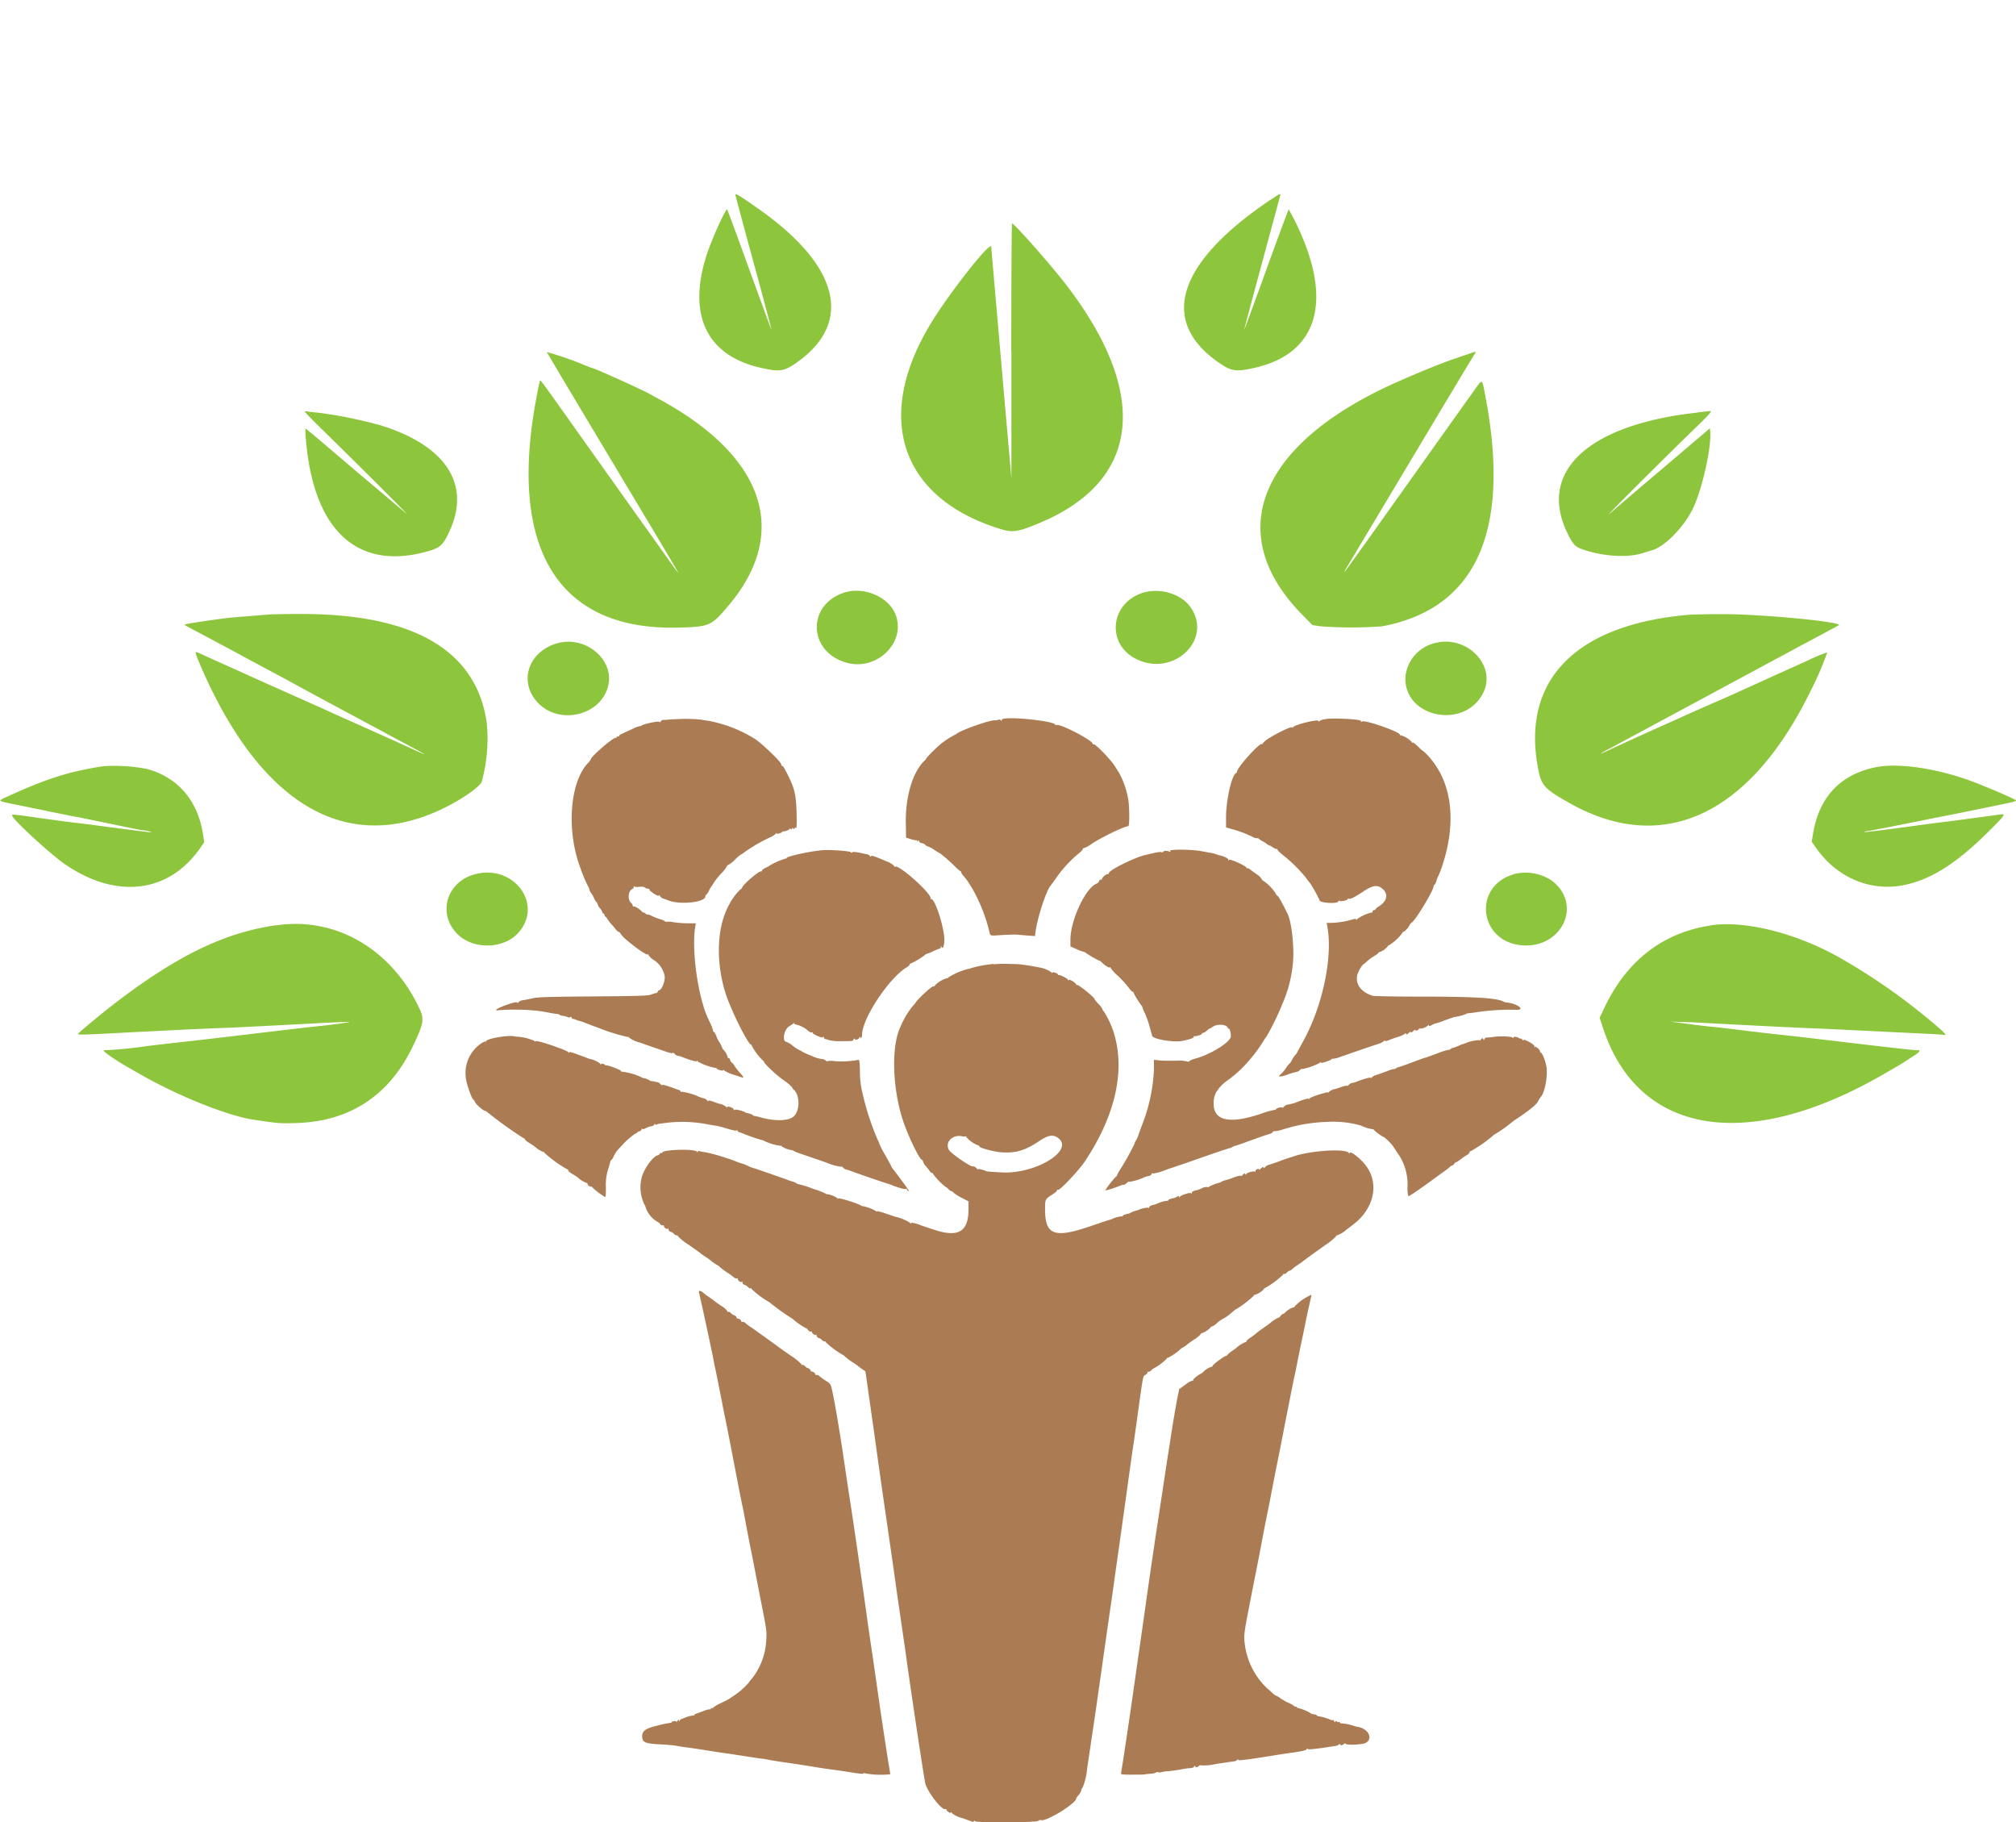 <svg xmlns="http://www.w3.org/2000/svg" viewBox="0 0 400.03 361.54"><defs><style>.a{fill:#8dc53c;}.a,.b{fill-rule:evenodd;}.b{fill:#ab7c53;}</style></defs><path class="a" d="M145.92,38.65c0,.09,1.62,6.16,3.62,13.47s3.59,13.32,3.56,13.35-2-5.34-4.39-11.93-4.38-12-4.43-12c-.38,0-3.08,6-4.05,9-3.87,12,0,20.06,10.86,22.46,3.56.79,4.45.67,6.74-.89,11.64-8,8.83-19.41-7.56-30.84-3.42-2.38-4.35-3-4.35-2.63m106.26.94c-18.78,12.63-22.35,24.31-10,32.59,2.26,1.51,3.25,1.62,6.92.77,11.56-2.68,15-11.89,9.56-25.3a48.43,48.43,0,0,0-2.94-6.09c-.06,0-2.07,5.39-4.46,12s-4.37,11.95-4.39,11.92,1.57-6,3.57-13.38,3.62-13.39,3.62-13.47c0-.26-.27-.11-1.9,1m-51.47,30,0,25.27-2-22.78c-1.08-12.53-2-22.94-2-23.14-.07-1.37-9,10-12.43,15.94-10.84,18.48-5.22,34.11,14.4,40.08,2.35.71,3.4.53,7.73-1.29,19.7-8.26,21.76-25.22,5.66-46.56-3-4-10.74-12.8-11.24-12.8-.07,0-.14,11.38-.15,25.28m-92.18.19s3.29,5.59,7.32,12.31l12.37,20.66c5.74,9.59,6.77,11.35,6.27,10.71-.36-.45-8.4-11.73-19.42-27.22-8-11.27-7.79-11-7.89-10.69s-.3,1.28-.54,2.54c-6,30.54,4,47,28,46.39,6.26-.17,6.58-.32,10.1-4.53,12.16-14.56,6.9-29.66-14.27-41-.55-.29-1.33-.72-1.72-.94-1.37-.76-10.75-5-11.08-5-.07,0-.83-.28-1.69-.63a63.46,63.46,0,0,0-7.47-2.58m182.3.59c-1,.36-2.18.77-2.63.92-2.16.74-6.63,2.55-10.8,4.4-27.48,12.17-34.81,30-19,46.14l2.09,2.13,1.63.24a80.73,80.73,0,0,0,12.25,0c18.69-3.55,25.57-19,20.4-45.86-.65-3.41-.46-3.36-2.36-.69-6.93,9.72-10.79,15.15-17.49,24.56-4.22,5.94-7.8,10.92-7.95,11.07-.33.32-.91,1.31,6.5-11.07l12.38-20.69c3.5-5.84,6.51-10.84,6.69-11.1.62-.88.6-.88-1.75,0M60.44,81.63c0,.09,1.57,1.7,3.49,3.58,7.24,7.07,17.66,17.48,16.67,16.65s-2.68-2.27-5.92-5l-3.56-3-6.24-5.31c-2.29-1.95-4.22-3.55-4.27-3.55a15.47,15.47,0,0,0,.12,2.52c1.55,17.54,10,25.5,23.41,22.05,3.25-.83,3.77-1.29,5.21-4.55,4-9.08-1-16.63-13.67-20.59a89.78,89.78,0,0,0-12.25-2.52c-1.1-.1-2.22-.23-2.49-.29s-.5,0-.5.07m276.4.16C315,84.23,305,93.64,311.1,105.94c1.1,2.22,1.52,2.61,3.4,3.21,4.06,1.28,8.53,1.51,11.45.58l1.73-.53c2.6-.64,6.59-4.72,8.37-8.59s3.57-11.93,3.3-15l-.06-.65-1.65,1.41-3.89,3.31-4.25,3.61-4.07,3.45c-2,1.71-3.88,3.3-6.17,5.28-1.2,1,11.28-11.43,16.79-16.78,3.13-3,3.77-3.75,3.29-3.7l-2.5.28M167.48,117.58c-7.5,2.47-7.09,11.87.6,13.92,6,1.61,11.78-4.13,9.61-9.62-1.39-3.5-6.32-5.58-10.21-4.3m59,.12c-6.16,2.19-6.9,9.92-1.24,12.93,7.55,4,15.76-3.91,10.8-10.43-2-2.55-6.25-3.68-9.56-2.5m-173,4.2-7.44.61c-2,.18-9.19,1.23-9.33,1.37s-.31,0,4.25,2.43c4.15,2.21,6.23,3.33,7.62,4.09l7,3.75,7.36,4,7,3.76c3.25,1.74,6.51,3.5,7.26,3.91L79.4,147c3.54,1.88,4.81,2.58,4.81,2.63s-1.16-.48-2.59-1.13l-4.12-1.87L73.87,145l-3.63-1.63c-.85-.37-3.67-1.64-6.27-2.82l-6.71-3c-1.1-.49-2.61-1.17-3.36-1.49l-2.54-1.14-2.81-1.28c-2.44-1.09-7.28-3.26-8.6-3.87-1.49-.67-1.49-.89,0,2.67C51.52,159,67.94,169.14,86.51,161.05c4.16-1.81,8.65-4.79,9.09-6a32.48,32.48,0,0,0,1-11.5C94.63,129,82,121.69,59.35,121.81c-2.85,0-5.5.06-5.9.09m282.48,0c-22.69,1.71-33.83,12.49-30.86,29.87.7,4.07,1.16,4.62,6.36,7.55,18.51,10.44,35.78,2.42,47.83-22.21a60.82,60.82,0,0,0,3.32-7.69A29.84,29.84,0,0,0,358.8,131l-5.62,2.53-3.82,1.73c-1,.47-4,1.82-6.62,3L336.48,141l-7.35,3.3-3.54,1.59L321,148l-3,1.39c-.17.09-.32.13-.32.09a14.49,14.49,0,0,1,1.77-1l2.68-1.44,8.17-4.4,14.43-7.77c3.94-2.13,7.65-4.13,8.25-4.44l2.27-1.22c.65-.36,3.06-1.65,5.36-2.87l4.25-2.29c.84-.69-15.64-2.25-23.31-2.21-2.59,0-5.09.06-5.54.09m-225.08,5.6c-5.95,1.45-8.17,7.54-4.3,11.78,4.38,4.78,13,2.56,14.13-3.64.89-4.94-4.52-9.42-9.83-8.14m174.46-.08a7.67,7.67,0,0,0-6.51,6.75c-.48,8.15,11.74,10.7,15.44,3.22,2.55-5.14-2.75-11.06-8.93-10M20.6,152c-6.78,1-11.42,2.51-18.91,5.93-2.32,1.06-2.51.89,2.21,1.85l6.63,1.36c1.84.38,3.68.75,4.08.82s2.24.42,4.08.81c7.8,1.61,9.18,1.89,9.44,1.92a6.85,6.85,0,0,1,1.94.39C30,165.18,28.69,165,21,164c-2.59-.35-5.17-.68-5.72-.73s-3.28-.41-6.08-.8c-7.08-1-6.8-.95-6.8-.68,0,.69,7.74,7.8,10.57,9.72,10.25,7,20.69,5.63,26.87-3.44l.69-1-.28-1.74c-1.06-6.6-5.06-11.19-11.16-12.79A34,34,0,0,0,20.6,152m351.85.16c-7.12,1.36-11.43,5.82-12.67,13.12l-.29,1.7.7,1c4.06,5.95,10.61,8.87,17.24,7.68,5.44-1,10.54-4.14,17-10.54,3.44-3.41,3.64-3.69,2.55-3.55l-5.22.71c-2.49.34-5,.67-5.62.74s-3.42.43-6.26.82c-7.39,1-9.84,1.29-9.93,1.21s.32-.14.8-.2c.83-.12,3.75-.7,10.28-2,1.69-.35,3.69-.75,4.45-.89,1.27-.23,10.25-2.06,13.14-2.68,1.14-.25,1.58-.41,1.38-.54-.72-.46-6.07-2.75-8.72-3.73-6.78-2.53-14.44-3.68-18.81-2.84M94.07,173.49c-5.56,1.59-7.3,7.94-3.24,11.88,3.15,3.06,9.1,2.92,12-.29,5.14-5.72-1-13.82-8.75-11.59m206.17,0c-7.85,2.33-6.88,12.95,1.29,14s12.72-7.94,6.39-12.78a9.4,9.4,0,0,0-7.68-1.26M54.72,183.56C44.79,185,35.65,189.37,24,198.13c-3,2.23-8.52,6.81-8.53,7s1.37.12,4.13,0c8.11-.42,19.26-1,23.54-1.15s9.12-.42,20.23-1c2.84-.15,5.49-.26,5.9-.25.76,0-3.12.56-6.44.89-1.77.18-5.94.67-19.41,2.27-3,.35-6.22.72-7.26.83s-4.15.46-6.9.8a84.43,84.43,0,0,1-8.5.84c-.93-.17,1.73,1.74,5,3.58l2.27,1.3c7.49,4.27,17.17,8.13,22.3,8.9,4.92.73,5.22.76,8.46.66,10.68-.31,18.57-5.54,23.2-15.38,2.19-4.63,2.28-5.3,1-7.83-5.61-11.51-16.63-17.77-28.24-16m284.75,0c-9.55,1.44-16.74,7-21.19,16.43l-.9,1.89.68,2.06c7,21.29,28.74,24.81,55.9,9l2.39-1.38c.55-.31,1.67-1,3.54-2.24.85-.55,1.22-1,.81-1-.59.06-2.86-.19-21-2.34-2.94-.35-6.17-.71-7.17-.81s-4.1-.46-6.9-.81-5.69-.68-6.44-.74-2.79-.32-4.54-.55l-3.17-.42,2.54.09c1.4,0,4,.16,5.81.26,7.84.42,16.71.86,20.51,1,1.49.06,6.68.31,11.52.55l11.07.54c1.25.06,2.45.14,2.68.19.72.15.44-.23-1.27-1.69A122.21,122.21,0,0,0,365.06,190c-8.65-4.89-18.83-7.44-25.59-6.42"/><path class="b" d="M133.49,142.69c-.7.07-1.5.13-1.78.13a.64.64,0,0,0-.61.3q-.12.28-.24.09c-.14-.23-3.18.41-3.59.75-.13.1-.23.14-.23.08a5.39,5.39,0,0,0-1.4.51c-2.22,1-2.77,1.25-2.77,1.4s-.12.15-.27.15-.28.08-.28.19-.06.15-.14.1c-.37-.23-4.94,3.71-4.94,4.25a3.59,3.59,0,0,1-.65.83c-3.56,3.86-4.21,13.45-1.41,20.76a27.37,27.37,0,0,0,1.52,3.63,1.35,1.35,0,0,1,.24.58,1.86,1.86,0,0,0,.35.72,5,5,0,0,1,.57,1c.19.42.4.77.48.77s.18.2.25.46a2,2,0,0,0,.45.79,2.08,2.08,0,0,1,.46.73c.07.2.2.38.29.38s.17.12.17.27.07.27.15.27.28.25.46.55a7.67,7.67,0,0,0,.77,1c.25.27.63.71.85,1s.49.51.6.51.31.21.44.46c.45.84,4.9,4.22,5.26,4,.1-.06.19,0,.19.13a3.51,3.51,0,0,0,1.08,1,4.83,4.83,0,0,1,2.13,3.21c.11.93-.53,2.59-1.06,2.76-.19.06-.34.21-.34.33s-.14.23-.32.24a4.76,4.76,0,0,0-1,.3c-.63.23-2.44.29-11.53.36s-11,.14-12,.38c-.7.16-1.56.33-1.91.38a1.43,1.43,0,0,0-.84.38c-.13.17-.24.2-.28.07-.11-.34-4.14,1.1-4.14,1.47,0,.12.12.15.31.07a43.28,43.28,0,0,1,6.76,0,28,28,0,0,1,3.45.49c.65.12,1.35.23,1.55.24a.77.77,0,0,1,.46.15,1.24,1.24,0,0,0,.63.21,4.35,4.35,0,0,1,1,.25c.29.11.5.12.57,0s.16-.05.22.11.17.28.25.26a1.76,1.76,0,0,1,.65.18,2.91,2.91,0,0,0,.64.21c.07,0,.78.25,1.58.56s1.53.59,1.63.61l.45.16a36.59,36.59,0,0,0,6,1.88c0-.12.08-.08.18.09a5.76,5.76,0,0,0,2.17,1l.36.13c.51.19,3.72,1.31,3.81,1.33l.37.12c1,.4,2,.64,2,.49s.17,0,.37.19a1.35,1.35,0,0,0,.63.39,2.31,2.31,0,0,1,.82.21c1.6.64,2.9,1,2.91.81s.09-.08.19.09a11.64,11.64,0,0,0,3.57,1.28c.12,0,.22.06.22.13s.29.21.64.31.64.14.64,0,.1-.07.22.08a6.66,6.66,0,0,0,1.77.79c.85.28,1.65.54,1.77.59.4.15.24-.21-.38-.86a13,13,0,0,1-1.11-1.41,2.62,2.62,0,0,0-.64-.77c-.08,0-.19-.21-.26-.46s-.19-.41-.29-.36-.18,0-.18-.19a3.93,3.93,0,0,0-.91-1.53,3,3,0,0,1-.35-.7,3.82,3.82,0,0,0-.45-.82,4.67,4.67,0,0,1-.53-1.07c-.18-.47-.4-.86-.49-.86s-.17-.12-.17-.27a9.4,9.4,0,0,0-.65-1.68,18.41,18.41,0,0,1-1.41-3.68c-1.38-4.72-2.06-11.39-1.52-15l.14-.94-1.68,0a21.77,21.77,0,0,1-2.75-.21,4.35,4.35,0,0,0-1.32-.1c-.14,0-.25,0-.25,0a2.65,2.65,0,0,0-1-.47,12.6,12.6,0,0,1-1.74-.69c-.39-.19-.74-.31-.79-.26s-.22,0-.39-.17a1,1,0,0,0-.46-.24.36.36,0,0,1-.28-.15c-.26-.38-1.47-1.16-1.64-1.05s-.19,0-.19-.14a1,1,0,0,0-.36-.58c-.73-.66-.55-2.44.28-2.75a.48.48,0,0,0,.27-.4c0-.17.05-.21.1-.11s.4.16,1,.09.94,0,1.09.12a.9.9,0,0,0,.58.24c.19,0,.36.1.36.22,0,.27,1.59,1.32,1.75,1.16s.25,0,.41.21a1.43,1.43,0,0,0,.47.36c.1,0,.67.22,1.27.44,2.35.85,7.17.29,7.17-.84,0-.16.06-.29.13-.29a2.45,2.45,0,0,0,.59-.86,6.31,6.31,0,0,1,.56-.95,4.78,4.78,0,0,0,.45-.71,14.27,14.27,0,0,1,1.39-1.72,7.69,7.69,0,0,0,1.15-1.43.46.46,0,0,1,.32-.32,5.35,5.35,0,0,0,1.26-1,8.71,8.71,0,0,1,1.15-1,3.76,3.76,0,0,0,.77-.51,32.57,32.57,0,0,1,4.89-2.85,4.14,4.14,0,0,0,1.31-.8c.1-.17.17-.2.18-.06s.81,0,1.09-.31a.51.51,0,0,1,.27-.11c.43,0,1.18-.31,1.18-.46s.13-.11.27,0,.28,0,.28-.14,0-.21.16,0,.19.19.28,0a.23.23,0,0,1,.32-.08c.13.08.16-.81.1-3-.12-4-.43-5.13-2.46-8.89-.13-.24-.32-.43-.41-.43s-.17-.14-.17-.29c0-.47-3.79-4.12-5.26-5.07a26.69,26.69,0,0,0-9.35-3.6,8.84,8.84,0,0,1-1.18-.19,30.87,30.87,0,0,0-5.53-.07m65.38-.1a.42.42,0,0,0-.33.3q0,.21-.15,0c-.11-.17-.29-.2-.59-.1a1.55,1.55,0,0,1-.58.1c-.69-.18-6.71,1.91-7.58,2.64a1.1,1.1,0,0,1-.42.24,20.07,20.07,0,0,0-2.55,1.63,28.43,28.43,0,0,0-3,2.92,2.21,2.21,0,0,1-.52.65c-2.32,2.33-3.72,7.13-3.62,12.39l.05,2.8,1,.31a3.19,3.19,0,0,0,1.13.21c.06-.06.1,0,.1.15s0,.21.18,0,.18-.23.18,0,.21.35.54.42a1.44,1.44,0,0,1,.74.38.75.75,0,0,0,.43.26,6.05,6.05,0,0,1,1.34.72,13,13,0,0,0,1.19.73,32,32,0,0,1,3,2.66c.51.51,1,.88,1,.83s.1,0,.1.16a1.57,1.57,0,0,0,.42.71c1.81,2,4,6.49,5,10.43.46,1.73,0,1.51,2.72,1.35,1.25-.07,2.55-.11,2.9-.08s1.31.12,2.12.18l1.49.11.11-.87c.36-2.79,2.22-8.42,3-9.13,0-.05.54-.73,1.08-1.52a24.49,24.49,0,0,1,4.35-4.76c.5-.38.91-.8.91-.92a.25.25,0,0,1,.26-.24,7.45,7.45,0,0,0,1.59-.89c1.91-1.28,6.46-3.47,7.21-3.47.26,0,.26-3.67,0-5.26a16.65,16.65,0,0,0-1.84-5.35l-.86-1.36c-.79-1.26-3.89-4.45-4.16-4.28-.11.07-.2,0-.21-.12,0-.65-6.28-3.92-7.11-3.71-.18,0-.32,0-.32-.05,0-.68-8.57-1.64-10.39-1.16m64.24.06a2.56,2.56,0,0,0-1.39.34c-.11.17-.17.18-.22,0-.13-.37-4.44.67-5,1.2-.15.15-.27.19-.27.09,0-.27-2.58.94-4.31,2a5.37,5.37,0,0,0-1.5,1.18c0,.14-.08.19-.18.13-.45-.28-4.9,4.68-4.9,5.46a.33.33,0,0,1-.18.29c-.84.28-2,5.33-2,8.77v2l1.14.34a23.65,23.65,0,0,1,4,1.48,2.33,2.33,0,0,0,1.08.35c.1-.06.18,0,.18,0s.38.36.86.6a3.81,3.81,0,0,1,.92.59.29.29,0,0,0,.24.14,3.19,3.19,0,0,1,.83.44c.36.25.72.4.81.35s.15,0,.16.15.46.56,1,1a29.74,29.74,0,0,1,4.6,4.51c.35.48.72,1,.83,1.08a28,28,0,0,1,1.9,3.41c0,.57,3.53.8,3.75.24.08-.2.15-.22.24-.07s1.63-.12,1.63-.41c0-.09.08-.11.18-.05.26.16,1.22-.31,2.89-1.43,1.94-1.3,2.93-1.4,3.94-.4s.76,2.28-.76,3.3a2.67,2.67,0,0,0-.8.67c0,.07-.13.13-.27.13a.29.29,0,0,0-.28.28c0,.16-.07.24-.16.19a8.23,8.23,0,0,0-3,1.38c-.07.16-.1.17-.11,0s-.23-.15-.88.05a16.7,16.7,0,0,1-4.17.63l-.78,0,.14.78c1.1,6.14-1,16-5,23.06-.54,1-1,1.82-1,1.87a1.45,1.45,0,0,1-.34.46,6,6,0,0,0-.68,1,2.47,2.47,0,0,1-.48.73,4.77,4.77,0,0,0-.72.91,6.94,6.94,0,0,1-1,1.18c-.76.61-.23.65,1.31.11a13.08,13.08,0,0,1,1.8-.54,1.16,1.16,0,0,0,.65-.36c.2-.2.37-.29.37-.2a11.11,11.11,0,0,0,3.64-1.27c.11-.17.16-.18.17,0s2-.44,2.15-.72a.14.14,0,0,1,.21-.05,4.87,4.87,0,0,0,1.48-.37c4.86-1.69,6.7-2.32,7.5-2.56a3.18,3.18,0,0,0,1.14-.57c.12-.16.22-.19.22-.08s.26.11.77-.11,1.25-.47,1.82-.65a4.63,4.63,0,0,0,1.31-.58c.18-.18.27-.19.32,0s.21.07.46-.17.41-.31.45-.19.23.05.46-.19.4-.32.4-.23.17.12.37.07.36-.17.36-.27.06-.13.15-.08a2.65,2.65,0,0,0,1.68-.63c.12-.19.16-.19.16,0s.16.15.59-.08a3.71,3.71,0,0,1,.82-.35c.19,0,1.15-.36,2.22-.76l.41-.14.23-.08a1.06,1.06,0,0,1,.27-.09l.27-.09a1.23,1.23,0,0,1,.23-.08,9.07,9.07,0,0,0,2.41-.63c0-.06.18-.12.4-.12s.78-.08,1.23-.15a46.88,46.88,0,0,1,8-.55c2.26.2.71-1.18-1.63-1.44a2,2,0,0,1-.63-.16c-1.19-.73-5.77-1-16.24-1-5,0-9.41-.08-9.71-.17-2.29-.68-3.5-2.32-3.06-4.13a5.69,5.69,0,0,1,1.13-2.06,3.8,3.8,0,0,0,.75-.61,10.38,10.38,0,0,1,1.5-1.1c.47-.28.86-.58.86-.68s.07-.13.16-.08a3.62,3.62,0,0,0,1.66-1.18.18.18,0,0,1,.2-.16,9.7,9.7,0,0,0,2.61-2.37c.07-.2.22-.35.35-.35a3.25,3.25,0,0,0,1.19-1.37c0-.07.2-.28.44-.47.87-.68,4.28-6.36,4.28-7.12,0-.17.07-.3.15-.3s.27-.35.4-.77a5.12,5.12,0,0,1,.38-1,12.27,12.27,0,0,0,.59-1.45c2.75-7.79,2.41-15.11-.93-20.23a14.88,14.88,0,0,0-2.4-2.91,7.57,7.57,0,0,1-1.16-1c-.57-.55-1.12-1-1.21-.9s-.17,0-.17-.13a4.73,4.73,0,0,0-2.14-1.3.17.17,0,0,1-.22-.15c0-.55-6.88-2.95-7.45-2.6A.18.18,0,0,1,270,143c-.2-.31-4.57-.55-6.87-.38M162.7,168.72c-2.52.27-6.62,1.21-6.62,1.5,0,.07-.14.13-.32.15a13.6,13.6,0,0,0-2.94,1.29,4.11,4.11,0,0,1-.87.48c-.42.2-.77.47-.77.6s-.07.19-.16.14c-.32-.2-3.54,2.54-3.75,3.19-.06.19-.2.34-.32.34a11.36,11.36,0,0,0-2.3,3.13c-2.62,4.68-2.68,12.5-.15,19,1.44,3.69,4.05,8.72,4.53,8.72.09,0,.15.09.15.21a11.54,11.54,0,0,0,2.21,2.95c.08,0,.15,0,.15.11,0,.4,2.34,2.64,4,3.81a8.26,8.26,0,0,1,1.65,1.38.79.79,0,0,0,.28.44c1.35,1.12,1.27,4.46-.13,5.46-1.11.79-3.72.81-6.41.06a9.78,9.78,0,0,0-1.32-.31c-.12,0-.22-.08-.22-.15s-.72-.35-1.28-.43a1.25,1.25,0,0,1-.27-.13c-.53-.33-2.07-.66-2.15-.46s-.09.1-.1-.07c0-.36-1.23-.78-1.36-.46-.05.13-.08.13-.09,0s-.61-.52-1.29-.68c-.15,0-.74-.22-1.32-.43s-1-.3-1-.15-.09.09-.18-.08a1.27,1.27,0,0,0-.68-.43,5.64,5.64,0,0,1-1-.32,11.88,11.88,0,0,0-3.45-1c0,.12-.08.08-.18-.07a.69.69,0,0,0-.31-.28,2.17,2.17,0,0,1-.42-.12c-1.81-.68-2.9-1-2.9-.86s-.17,0-.37-.19a1.19,1.19,0,0,0-.58-.37,4.61,4.61,0,0,1-.6-.11,6.1,6.1,0,0,0-.68-.12c-.17,0-.31-.07-.31-.14s-.8-.41-1.18-.43a.45.45,0,0,1-.28-.12,13.32,13.32,0,0,0-4-1.17c-.08.12-.13.09-.14-.1s-2.46-1.19-3-1.13c-.12,0-.23,0-.23-.12s-.7-.34-.79-.12-.09.09-.1-.07a4.79,4.79,0,0,0-2.19-1,3.76,3.76,0,0,1-.45-.16c-3-1.14-3.54-1.31-3.55-1.12s0,.14-.14,0c-.29-.45-6.43-2.53-6.54-2.21,0,.1-.16.07-.27-.09a10.06,10.06,0,0,0-3.16-.8,4.61,4.61,0,0,1-.88-.1c-1.37-.25-5.52.51-5.52,1,0,.09-.07.11-.16.06s-.56.17-1,.5a7.1,7.1,0,0,0-2.79,7.1c.2,1.21,1.19,3.91,1.43,3.91.07,0,.23.24.36.54.21.47,1.76,1.81,2,1.68,0,0,.22.1.41.27a80.91,80.91,0,0,0,7.23,5.19.22.22,0,0,1,.23.2c0,.11.39.44.87.73s.9.59,1,.64a5.72,5.72,0,0,0,1.84,1.17c.09-.06.16,0,.16.14a24.59,24.59,0,0,0,4.55,3.28c.09,0,.16,0,.16.18s.39.47.87.76a11.06,11.06,0,0,1,1,.64,5.37,5.37,0,0,0,1.71,1.09.27.27,0,0,1,.28.26c0,.24.49.56.78.5.07,0,.13,0,.13.12a14.76,14.76,0,0,0,2.48,1.9c.19.11.24-.28.23-1.91a10.39,10.39,0,0,1,.38-3.32c.21-.7.43-1.45.48-1.67s.16-.41.24-.41a2,2,0,0,0,.47-.76,5.1,5.1,0,0,1,.71-1.15c.2-.21.62-.66.93-1a13.72,13.72,0,0,1,2.63-2.31.66.66,0,0,0,.34-.21,1.18,1.18,0,0,1,.5-.27.58.58,0,0,0,.43-.43c0-.18,0-.22.1-.08s.27.13.8-.14a3.12,3.12,0,0,1,1.06-.36.69.69,0,0,0,.55-.32c.11-.19.19-.22.19-.08s.09.19.23.1a1.64,1.64,0,0,1,.5-.17l2-.25a26.3,26.3,0,0,1,7.3.29c.8.15,1.71.31,2,.34s1.36.31,2.34.61,1.77.45,1.77.32.08-.08.17.07a.68.68,0,0,0,.32.29,2.69,2.69,0,0,1,.5.15,35.74,35.74,0,0,0,3.87,1.37,1.37,1.37,0,0,1,.54.18,11.45,11.45,0,0,0,3.31,1c0-.11.1-.06.22.1a4.75,4.75,0,0,0,2.05.76.45.45,0,0,1,.27.12,11.17,11.17,0,0,0,1.72.68l4.77,1.64a10.92,10.92,0,0,0,3.13.87c0-.12.09-.08.18.08a1.28,1.28,0,0,0,.68.44,8.87,8.87,0,0,1,.95.31c1.52.57,6.88,2.41,7.53,2.58a2.55,2.55,0,0,1,.46.16c1.26.54,2.89,1,3,.79s.09-.08.1.1.38.49.38.23c0-.09-2.67-3.72-3.15-4.28a2.56,2.56,0,0,1-.35-.58c-.06-.16-.61-1.17-1.21-2.23a17.52,17.52,0,0,1-1.1-2.12,3.43,3.43,0,0,0-.35-.84,51.27,51.27,0,0,1-2.91-8.82,18.22,18.22,0,0,1-.62-4.72c0-1.56-.12-2.35-.25-2.33a18.75,18.75,0,0,1-4.77.27,3.36,3.36,0,0,0-1.42,0c0,.08-.18,0-.33-.12a1.09,1.09,0,0,0-.57-.28,7.06,7.06,0,0,1-2.39-.72,11.21,11.21,0,0,1-1.83-.83,1,1,0,0,0-.46-.25,6.86,6.86,0,0,1-1.25-.82,5.76,5.76,0,0,0-1.29-.82c-.93,0-.53-2.45.51-3.07a6.26,6.26,0,0,0,.82-.55c.15-.13.23-.14.23,0s.14.19.32.19a5.24,5.24,0,0,1,2.31,1.16c.29.27.63.44.76.39s.24,0,.24.09c0,.29,1.87,1.1,2,.88s.16-.08.23.09.17.28.25.26a2.54,2.54,0,0,1,.69.2,8,8,0,0,0,2.27.23c2.47,0,2.54,0,2.66-.33s.15-.21.23-.09c.17.28.91,0,.93-.32,0-.19.05-.21.11-.07.14.35.42.08.42-.4,0-3.28,5.36-11.37,8.91-13.47.29-.18.53-.41.53-.52a.22.22,0,0,1,.23-.21,14.6,14.6,0,0,0,2.87-1.73.36.36,0,0,1,.23-.16,9.64,9.64,0,0,0,1.3-.52,9,9,0,0,1,1.36-.55c.1,0,.19-.14.19-.31s.06-.22.11-.1c.28.69.6-.06.6-1.4,0-2.3-1.82-8-2.56-8a.17.17,0,0,1-.16-.19c0-1.08-6.17-6.59-7-6.26-.14.05-.25,0-.25-.16a4.23,4.23,0,0,0-1.57-.91c-2.22-1-3-1.21-3-1s-.13.06-.29-.1a1,1,0,0,0-.5-.29l-.49-.08c-1.56-.37-2.44-.47-2.5-.28s-.14.11-.28-.07-4.18-.53-5.84-.35m69.37.14c-.17.17-.31.23-.31.12s-1-.26-1.17,0-.24.13-.42.08a5.38,5.38,0,0,0-1.49.21l-1.64.38c-1.89.38-7.26,3-7.26,3.61,0,.15-.1.23-.23.18s-.92.42-1.09.88c-.07.18-.2.28-.3.22s-.22.06-.29.27a1,1,0,0,1-.54.54c-2.16.82-5.16,7.25-5.17,11.07v1.37l1.22.54a9.38,9.38,0,0,0,1.41.54.39.39,0,0,1,.27.1,23.64,23.64,0,0,0,2.91,1.7c0-.06.13,0,.29.18.64.65,1.52,1.22,1.7,1.11s.19,0,.19.12a9.06,9.06,0,0,0,1.59,1.69A22,22,0,0,1,224,196c.34.47.69.81.76.76s.14,0,.14.13a15.42,15.42,0,0,0,1.64,2.65.82.82,0,0,1,.18.4,5.45,5.45,0,0,0,.45,1.06,19.08,19.08,0,0,1,.92,2.6c.26.94.5,1.81.54,1.92.19.65,4.26,1.31,5.91,1,1.8-.38,2.34-.58,2.36-.87s0-.2.1-.09,1.52-.24,1.52-.51c0-.08.11-.15.24-.15a1.7,1.7,0,0,0,.73-.44c.26-.25.48-.42.48-.37a2.17,2.17,0,0,0,.66-.38c.94-.63,2.76-.51,3,.22.06.14.18.22.27.16s.45,1.22.3,1.68c-.37,1.17-4,3.39-6.83,4.19a4.45,4.45,0,0,0-1.46.61c-.09.12-.15.15-.15.05a7.63,7.63,0,0,0-2.5-.18c-1.38,0-2.9,0-3.39-.09l-.9-.1,0,2.07a34.48,34.48,0,0,1-2.44,11.09c-.32.85-.62,1.71-.68,1.91a4.47,4.47,0,0,1-.43.91,2.31,2.31,0,0,0-.33.74,51.41,51.41,0,0,1-2.83,5.07,5.65,5.65,0,0,0-.62,1.16.18.18,0,0,1-.16.19,18,18,0,0,0-2.2,2.8,20.4,20.4,0,0,0,2.9-.92,2.06,2.06,0,0,1,.82-.22,1.35,1.35,0,0,0,.63-.39c.2-.2.37-.28.37-.19a10.38,10.38,0,0,0,2.9-.84,4.43,4.43,0,0,1,1-.31c.37-.08.6-.25.61-.44s.05-.21.1-.1,1.35-.11,2.7-.67l.72-.27c.32-.08,3.36-1.12,6.63-2.27,1.74-.61,3.54-1.23,4-1.37l1.09-.35c.15-.06.27-.09.27-.06a1.69,1.69,0,0,0,.45-.21,3.22,3.22,0,0,1,.73-.3c.15,0,1.54-.51,3.09-1.07s3.12-1.11,3.51-1.21a1.47,1.47,0,0,0,.79-.43c0-.14.16-.2.26-.15a6.32,6.32,0,0,0,1.76-.37c.88-.25,1.8-.51,2-.56a31.93,31.93,0,0,1,6.61-.91,20.36,20.36,0,0,1,6.8.71,8,8,0,0,0,2.39.74c.09-.05.16,0,.16.09a8.66,8.66,0,0,0,2.18,1.56,14,14,0,0,1,1.63,1.64s.38.6.84,1.29a10.83,10.83,0,0,1,2.08,6.8,6,6,0,0,0,.15,1.88c.14.09,1.78-1,6.18-4.23l1.26-.9c.23-.17.58-.45.77-.63a1.16,1.16,0,0,1,.5-.31c.1,0,.3-.19.46-.41s.28-.33.28-.25.35-.12.77-.44,1-.74,1.36-.94.59-.48.59-.62.08-.22.18-.16a27.1,27.1,0,0,0,4.47-3.11c.11-.13.26-.25.33-.25a26.87,26.87,0,0,0,3.44-2.44,6.54,6.54,0,0,1,.57-.42c2.44-1.57,4.24-3,4.56-3.64a5.1,5.1,0,0,1,.55-.89c.8-.86,1.43-4.16,1.14-6-.18-1.16-.84-2.8-1.12-2.8-.08,0-.14-.1-.14-.24,0-.31-.81-1.07-1-.91s-.12,0-.12-.15-.49-.54-1.09-.86-1.09-.5-1.09-.35-.12.06-.27-.13-.27-.28-.27-.19-.11.07-.23,0c-.4-.32-1.23-.44-1.23-.19s-.06.14-.18,0-2-.36-3.72-.12a12.63,12.63,0,0,1-1.32.12.59.59,0,0,0-.53.29c-.08.23-.14.24-.26,0s-.21-.18-.42.09-.27.24-.31.14a7.82,7.82,0,0,0-2.88.65,3.36,3.36,0,0,1-.45.15c-.1,0-.51.19-.91.37a8,8,0,0,1-1.09.39.58.58,0,0,0-.42.24.14.14,0,0,1-.21.09,12,12,0,0,0-2.39.74c-1.23.46-2.36.86-2.51.89s-1.29.44-2.54.91-2.42.88-2.61.92a1.59,1.59,0,0,0-.59.27c-.14.12-.25.16-.25.1a5.77,5.77,0,0,0-1.5.45c-.82.31-1.78.64-2.13.74a2,2,0,0,0-.86.47c-.13.17-.23.2-.23.08s-1.37.21-2.9.82a2.36,2.36,0,0,1-.82.21,1.27,1.27,0,0,0-.63.38c-.21.21-.37.29-.37.2s-.47,0-1,.19-1.17.39-1.32.43a2.3,2.3,0,0,0-1.33.67c-.05.14-.1.15-.1,0s-3.44.87-3.66,1.22c-.09.14-.17.17-.17.06s-.75.06-1.77.43a9.93,9.93,0,0,1-2.54.75,1.33,1.33,0,0,0-.59.38c-.2.2-.36.29-.36.2s-.28-.08-.64,0-.63.27-.63.36-.07.11-.16.06a16.94,16.94,0,0,0-2.82.8c-6.18,2.07-9.36,1.4-9.36-2a4.74,4.74,0,0,1,.55-2.39c.05,0,.29-.37.52-.7a8.14,8.14,0,0,1,1.45-1.37,25.34,25.34,0,0,0,3.15-2.64,30.73,30.73,0,0,0,4.13-5.2,7.5,7.5,0,0,1,.67-1,49.51,49.51,0,0,0,3.19-6.56,25.13,25.13,0,0,0,2-7.44c.44-2.9-.11-8.63-1-10.41-1.23-2.47-1.83-3.51-2.06-3.6a.37.37,0,0,1-.23-.3,8.79,8.79,0,0,0-2.33-2.5.89.89,0,0,1-.52-.48,3.21,3.21,0,0,0-1-.95c-.5-.35-1.08-.77-1.29-.95s-.45-.27-.53-.21-.16,0-.16-.1c0-.33-3.32-1.85-3.48-1.59s-.15.14-.15-.07-1-.71-1.73-.81a3.76,3.76,0,0,1-.66-.22,6.21,6.21,0,0,0-1.27-.31l-1.6-.29c-1.8-.37-6.07-.43-6.41-.09m-34.89,22.45a23.91,23.91,0,0,0-4.47.82,2.47,2.47,0,0,1-.61.17,13.91,13.91,0,0,0-3.9,1.67c0,.13-.08.19-.19.13a5.59,5.59,0,0,0-2.53,1.51c0,.13-.08.19-.17.13s-.47.16-.85.49a24.29,24.29,0,0,0-2.61,2.51,5.55,5.55,0,0,1-.79,1,16.7,16.7,0,0,0-2.4,4.1c-1.83,3.81-1.58,12.24.56,18.65,1,3,3.27,7.67,3.72,7.67.08,0,.19.18.25.41a2.34,2.34,0,0,0,.53.86,9.47,9.47,0,0,1,.75.95c.18.27.4.45.49.4s.16,0,.16.14a13,13,0,0,0,2.61,2.68,1,1,0,0,1,.44.36,1.42,1.42,0,0,0,.58.41.91.91,0,0,1,.48.32,7.93,7.93,0,0,0,1.58,1l1.38.72v1.51c0,4.53-2,5.73-6.89,4.09-1.05-.35-2-.66-2.09-.68a3.87,3.87,0,0,1-.45-.17c-.89-.38-2-.61-2-.42s-.09.08-.19-.09a9,9,0,0,0-2.8-1.17c-.1,0-1-.32-2-.66s-1.77-.54-1.78-.43-.07.09-.16-.05a8.2,8.2,0,0,0-2.74-1s-.1,0-.24-.1c-.46-.38-4.46-1.63-4.54-1.41s-.09.12-.1,0-1.06-.71-2-.83a.64.64,0,0,1-.37-.13,12.85,12.85,0,0,0-2-.79,4.08,4.08,0,0,1-.5-.16,19.37,19.37,0,0,0-2.9-.93s-.19,0-.42-.19a2.52,2.52,0,0,0-.77-.33,6.2,6.2,0,0,1-.81-.26c-.47-.21-6.85-2.42-7.17-2.49-.1,0-.57-.22-1.06-.44a6.3,6.3,0,0,0-1-.39,9.62,9.62,0,0,1-1.33-.47c-.64-.25-1.28-.48-1.41-.51a4.2,4.2,0,0,1-.51-.16,33.21,33.21,0,0,0-4.17-1.12,5,5,0,0,1-1-.19c-.2-.08-.31,0-.32.12s0,.2-.16,0c-.4-.63-6.91-.44-6.91.2,0,.09-.08.12-.17.06s-.24,0-.32.16a.57.57,0,0,1-.33.28c-.87.09-2.66,2.47-3.2,4.26a7.92,7.92,0,0,0,.49,5.5,1.66,1.66,0,0,1,.26.58,5.22,5.22,0,0,0,2.45,2.93,1.11,1.11,0,0,1,.43.39c.13.19.36.31.5.25s.25,0,.25.16c0,.3.62.69.79.51s.12,0,.12.17.19.42.59.48a1.8,1.8,0,0,1,.5.39c.21.21.45.32.55.27s.18,0,.18.13a10.12,10.12,0,0,0,2.09,1.68c1.15.8,2.27,1.6,2.48,1.78s.69.5,1,.72a6.37,6.37,0,0,1,.74.49,9.28,9.28,0,0,0,1.53,1.1,1.43,1.43,0,0,1,.45.32,12,12,0,0,0,1.64,1.22,13.58,13.58,0,0,1,1.18.87.75.75,0,0,0,.59.23.16.16,0,0,1,.23.17c0,.29.62.69.79.51s.12,0,.12.17.19.41.59.48a1.8,1.8,0,0,1,.5.39c.21.2.45.32.55.26s.18,0,.18.13a17.61,17.61,0,0,0,3.33,2.51,1.33,1.33,0,0,1,.46.32,48.23,48.23,0,0,0,4.1,2.94,1.39,1.39,0,0,1,.41.29,13.26,13.26,0,0,0,2.48,1.71c.11,0,.3.17.43.38s.35.33.5.28.26,0,.26.16.62.68.79.51.12,0,.12.16a.74.74,0,0,0,.68.52,1.83,1.83,0,0,1,.41.36c.21.2.45.32.55.26s.18,0,.18.13a17.57,17.57,0,0,0,3.33,2.5,1.5,1.5,0,0,1,.46.32,10.78,10.78,0,0,0,1.66,1.25,11.27,11.27,0,0,1,1,.7,8.6,8.6,0,0,0,.82.61l.62.43,1.88,13.27c1,7.31,2.07,14.63,2.31,16.27.81,5.6,1.56,10.8,1.81,12.62.13,1,.62,4.34,1.07,7.44s.91,6.2,1,6.89c.78,5.83,3.58,24.47,3.81,25.28.47,1.72,3.25,5.31,3.91,5.06.16-.06.27,0,.27.15s.69.74.86.57.23.05.39.23a6.23,6.23,0,0,0,1.84.83c.84.28,1.69.58,1.88.68s.39.11.5-.07.15-.19.15,0c0,.36,12.12.31,12.6-.05.19-.14.41-.22.49-.17.84.52,7.06-3.27,7.06-4.29a2,2,0,0,1,.44-.62,2.56,2.56,0,0,0,.56-1c.07-.29.19-.53.27-.53a12.62,12.62,0,0,0,.88-3.72c.11-.7.37-2.46.58-3.9s.54-3.66.73-4.9.92-6.32,1.62-11.26,1.39-9.8,1.54-10.8.53-3.61.83-5.8.88-6.24,1.27-9,1.12-8,1.62-11.61,1-7.12,1.1-7.72.46-3.21.82-5.8c1-7.2.95-7.09,1.46-7.36.24-.13.44-.35.44-.49s.08-.2.17-.14.34-.06.55-.26a1.71,1.71,0,0,1,.5-.4,10.72,10.72,0,0,0,2.58-1.93c0-.14.08-.2.17-.14a10.58,10.58,0,0,0,2.61-1.79,1.18,1.18,0,0,1,.42-.29,2.21,2.21,0,0,0,.62-.41c.28-.22,1-.77,1.7-1.22a4.75,4.75,0,0,0,1.2-1,.22.22,0,0,1,.23-.19,4.49,4.49,0,0,0,1.77-1.17c0-.09.11-.16.24-.16a3,3,0,0,0,1-.68,4.82,4.82,0,0,1,1-.74,8.87,8.87,0,0,0,1.77-1.21l.57-.48a2,2,0,0,1,.52-.36,19.79,19.79,0,0,0,3.47-2.67c0-.13.08-.19.17-.14a4.05,4.05,0,0,0,1.84-1.18.17.17,0,0,1,.18-.16,18,18,0,0,0,3.62-2.69c0-.13.09-.19.18-.13s.34-.06.55-.26a1.2,1.2,0,0,1,.55-.37,1.09,1.09,0,0,0,.5-.32,10,10,0,0,1,1.1-.82c.42-.28.91-.62,1.08-.76.42-.35,1.78-1.33,4.38-3.18a11.38,11.38,0,0,0,2.18-1.78c0-.13.08-.2.16-.15a5.41,5.41,0,0,0,1.85-1.12l1.32-1c4.48-3.39,5.38-8.81,2-12.39-1.18-1.28-2.64-2.29-2.65-1.84,0,.17-.05.16-.17,0-.59-.94-7.63-.49-11.08.71-.49.17-.89.3-1.17.38-.1,0-.72.25-1.37.49s-1.57.57-2.05.71a2,2,0,0,0-1,.54c-.07.21-.14.22-.24.06s-.24-.11-.52.17-.38.31-.38.22c0-.3-.73,0-.74.32s0,.21-.1.09-1.48.12-1.69.47c-.12.19-.16.19-.23,0s-.19-.13-.47.16-.4.31-.4.22-.59,0-1.32.29a15.87,15.87,0,0,1-2,.64,2.1,2.1,0,0,0-.45.21,3.17,3.17,0,0,1-.46.22,8.65,8.65,0,0,0-2.17.84c0,.08-.12.1-.25,0a2,2,0,0,0-1,.22,5.37,5.37,0,0,1-1.47.51c-.36.08-.6.25-.6.44s-.06.21-.1.1c-.11-.27-2,.31-2.26.67-.12.19-.16.2-.17,0s-.08-.19-.41,0a3.71,3.71,0,0,1-.5.24c-.75.14-1.27.33-1.27.48s-.06.13-.15.08a6.15,6.15,0,0,0-2,.56,4.43,4.43,0,0,1-1,.31c-.36.09-.59.26-.6.44s-.06.21-.1.1-1.14,0-2.07.42a4.71,4.71,0,0,1-.6.18,2.92,2.92,0,0,0-.73.28,3.33,3.33,0,0,1-.48.24c-.75.14-1.27.33-1.27.47a.09.09,0,0,1-.16.08,5.49,5.49,0,0,0-2,.56,2.25,2.25,0,0,1-.48.16c-.11,0-1.94.63-4.07,1.35-6.87,2.32-8.7,1.6-8.7-3.42,0-2.06,0-2.08,1.5-3,.47-.3.86-.65.86-.78s.09-.18.2-.11c.32.19,4.14-3.85,5.34-5.65,6.09-9.16,8.09-18.14,5.69-25.67a17.07,17.07,0,0,0-2-4.18c-.09,0-.15-.11-.15-.24a3.78,3.78,0,0,0-.82-1.13,5.58,5.58,0,0,1-.82-1c0-.35-3.44-3.09-3.45-2.76,0,.08-.09,0-.18-.15-.27-.47-1.41-1.09-1.52-.83s-.09.08-.1-.09-1.53-1-1.87-.92c-.08,0-.14,0-.14-.12s-.24-.25-.54-.35-.55-.13-.55,0-.1.07-.22-.09a5.58,5.58,0,0,0-2.41-.95,41.94,41.94,0,0,0-4.17-.65l-2.09-.06a23.11,23.11,0,0,0-2.82.09m-5.49,34.17c.08,0,.14,0,.15.14a6,6,0,0,0,2.29,1.6c.13,0,.24.08.24.18,0,.35,3,1.13,4.63,1.22,2.72.15,4.57-.42,7.27-2.24,1.71-1.14,2.67-1.34,3.61-.72,3.68,2.41-4.27,7.35-11.15,6.93-2.85-.17-3-.19-3.09-.29s-1.45-.5-1.45-.34-.16,0-.36-.2a1.28,1.28,0,0,0-.54-.36H193c-.61,0-4.38-2.63-4.74-3.31-.78-1.52.76-3.07,2.65-2.66a1.66,1.66,0,0,0,.77,0m-53,30.76c0,.1.24,1.22.53,2.5.49,2.1,2.29,10.56,2.49,11.68,0,.25.15.78.24,1.18s.24,1.17.35,1.72c.71,3.54,1,5,1.2,6.08.14.7.41,2.05.61,3,.33,1.61.71,3.54,2.29,11.79.36,1.85.77,3.91.92,4.59s.47,2.35.72,3.72.62,3.27.81,4.21.65,3.24,1,5.09.85,4.33,1.08,5.53c1.25,6.35,1.23,6.24,1.12,8.24a13.39,13.39,0,0,1-2.72,7.35,8.37,8.37,0,0,0-.79,1,15.23,15.23,0,0,1-3,2.6,4.47,4.47,0,0,0-.67.46,17.07,17.07,0,0,1-1.77.93,6.82,6.82,0,0,0-1.68,1c0,.08-.08.1-.18,0s-.18,0-.18.11-.05.18-.11.12a4.09,4.09,0,0,0-1.31.35c-.67.25-1.36.5-1.53.55s-.32.17-.32.26-.07.13-.15.08a6.15,6.15,0,0,0-2,.56,2.28,2.28,0,0,1-.41.13.68.68,0,0,0-.32.29c-.15.24-.17.24-.18,0s-.07-.19-.27.08-.27.27-.27.16-.2-.15-.45-.1-.46.15-.46.22-.1.13-.22.12a24.17,24.17,0,0,0-2.38.49c-2.57.62-3.24,1.07-3.24,2.18s.42,1.45,3.38,1.59c1.41.07,3,.21,3.46.31s1.36.24,1.91.3,2.26.31,3.81.56,3.14.5,3.54.55l1.18.16,1.11.17,2.9.45c1.24.19,2.37.35,2.52.36a10,10,0,0,1,1.16.19c.49.11,2.08.36,3.54.57s3.83.57,5.28.81,3,.47,3.36.52c1.68.21,2.47.33,4.53.66,1.55.25,2.2.3,2.29.15s.14-.13.2,0a18,18,0,0,0,5.05.19c0-.06-.12-.85-.27-1.74-.55-3.32-1.89-12.23-2.36-15.69-.14-1-.59-4.15-1-6.89s-.82-5.57-.91-6.26c-.38-2.89-2.6-18.27-3.2-22.15-.65-4.21-.74-4.85-1.6-10.61-.74-5-1.74-10.87-2.21-12.91-.25-1.14-.31-1.23-1.21-1.81a12.93,12.93,0,0,1-1.3-.93.74.74,0,0,0-.59-.24.16.16,0,0,1-.23-.16c0-.24-.5-.56-.78-.5-.07,0-.13-.08-.13-.22s-.47-.54-.68-.49a1.87,1.87,0,0,1-.42-.35c-.2-.21-.44-.32-.54-.26s-.18,0-.18-.13a10.54,10.54,0,0,0-2.1-1.69c-1.15-.8-2.27-1.59-2.49-1.76-.82-.62-4.61-3.34-5.39-3.87a11.8,11.8,0,0,1-1.17-.87.76.76,0,0,0-.59-.23.16.16,0,0,1-.23-.16c0-.24-.5-.55-.78-.49-.07,0-.13-.09-.13-.23s-.32-.45-.64-.47a1.89,1.89,0,0,1-.46-.37c-.2-.2-.45-.32-.54-.26s-.18,0-.18-.13a3.89,3.89,0,0,0-1.21-1.05c-.66-.45-1.29-.9-1.4-1s-.57-.43-1-.73a12.26,12.26,0,0,1-1.05-.77c-.4-.37-.94-.62-.94-.43m120.93.84c0,.15-.17.27-.26.27a10,10,0,0,0-2.52,1.93.2.2,0,0,1-.24.18,3.78,3.78,0,0,0-1.61,1,1.11,1.11,0,0,1-.5.32c-.1,0-.3.18-.46.4s-.28.34-.28.26a7.26,7.26,0,0,0-1.81,1.16c0,.05-.67.49-1.37,1a15.12,15.12,0,0,0-1.45,1.09,7.56,7.56,0,0,1-1,.74c-.48.3-.86.65-.86.78s-.07.19-.16.14a5.83,5.83,0,0,0-1.84,1.16c-.05.05-.44.33-.87.62a4.32,4.32,0,0,0-.95.82c-.09.16-.17.22-.17.15,0-.28-2.73,1.72-2.73,2,0,.1-.11.17-.24.16a3.67,3.67,0,0,0-1.58,1,2.44,2.44,0,0,1-.47.36c-.53.23-1.52,1-1.52,1.21s-.07.2-.15.15a4.31,4.31,0,0,0-1.4.8l-1.24.89-.33,1.6c-.31,1.47-1,5.63-1.42,8.39-.1.65-.3,2-.45,2.91s-.6,3.88-1,6.53-.92,6.12-1.17,7.71c-.7,4.59-1.7,11.46-2.28,15.61-.29,2.1-.9,6.38-1.36,9.53l-1,7c-.09.7-.46,3.23-.81,5.62s-.77,5.17-.92,6.17-.38,2.55-.53,3.45-.28,1.72-.28,1.82.84.18,2.41.15c1.32,0,2.4,0,2.4-.06s.45-.06,1-.11a3,3,0,0,0,1.15-.25.41.41,0,0,1,.42-.06.92.92,0,0,0,.56,0,7.51,7.51,0,0,1,1.48-.21c.64-.05,1.78-.21,2.54-.35a12.55,12.55,0,0,1,1.87-.26.77.77,0,0,0,.68-.31c.1-.17.18-.22.19-.09,0,.31.46.28.79-.05.15-.14.3-.19.33-.09a10.4,10.4,0,0,0,3.06-.28c1.65-.25,3.22-.48,3.51-.51a1,1,0,0,0,.65-.28c.1-.16.17-.17.22,0s2-.08,8-1.05l1.75-.27c2.46-.31,3.75-.58,3.83-.8s.14-.18.22-.05,1.31.05,5.53-.62a1.2,1.2,0,0,0,.68-.31c.11-.18.14-.18.15,0s.46.29.8-.06c.16-.15.29-.19.29-.09,0,.35,3.25.25,4-.12,1.57-.78.62-2.83-1.47-3.18a4.29,4.29,0,0,1-.71-.18,11.72,11.72,0,0,0-2.75-.56c-.09,0-.15,0-.15-.13s-.12-.16-.26-.11a.27.27,0,0,1-.35-.11c-.07-.17-.13-.16-.26,0s-.19.18-.29-.07-.17-.26-.24-.2-.2,0-.31,0a9.18,9.18,0,0,0-2.65-.78c0,.07-.07,0-.15-.11a1,1,0,0,0-.68-.27,1.2,1.2,0,0,1-.71-.26,8.56,8.56,0,0,0-2.5-1c-.07,0-.13-.05-.13-.15s-.08-.14-.18-.08-.18,0-.18,0a5.08,5.08,0,0,0-1.32-.78,11.7,11.7,0,0,1-1.67-.95,2.21,2.21,0,0,0-.68-.42,2.63,2.63,0,0,1-.75-.5c-.22-.22-.73-.69-1.12-1a14.62,14.62,0,0,1-4.45-8.83c-.21-1.65-.15-2.11,1-8,.34-1.75.9-4.61,1.25-6.36s.95-4.89,1.35-7,.85-4.39,1-5.08.47-2.38.73-3.72.63-3.27.83-4.27,1-4.92,1.72-8.71c1.58-8,1.68-8.54,2-10,.14-.6.37-1.74.52-2.54s.57-2.84.93-4.54.72-3.45.8-3.9.37-1.75.63-2.89.47-2.1.47-2.13c0-.19-.39,0-.48.21M0,0,0,0"/></svg>